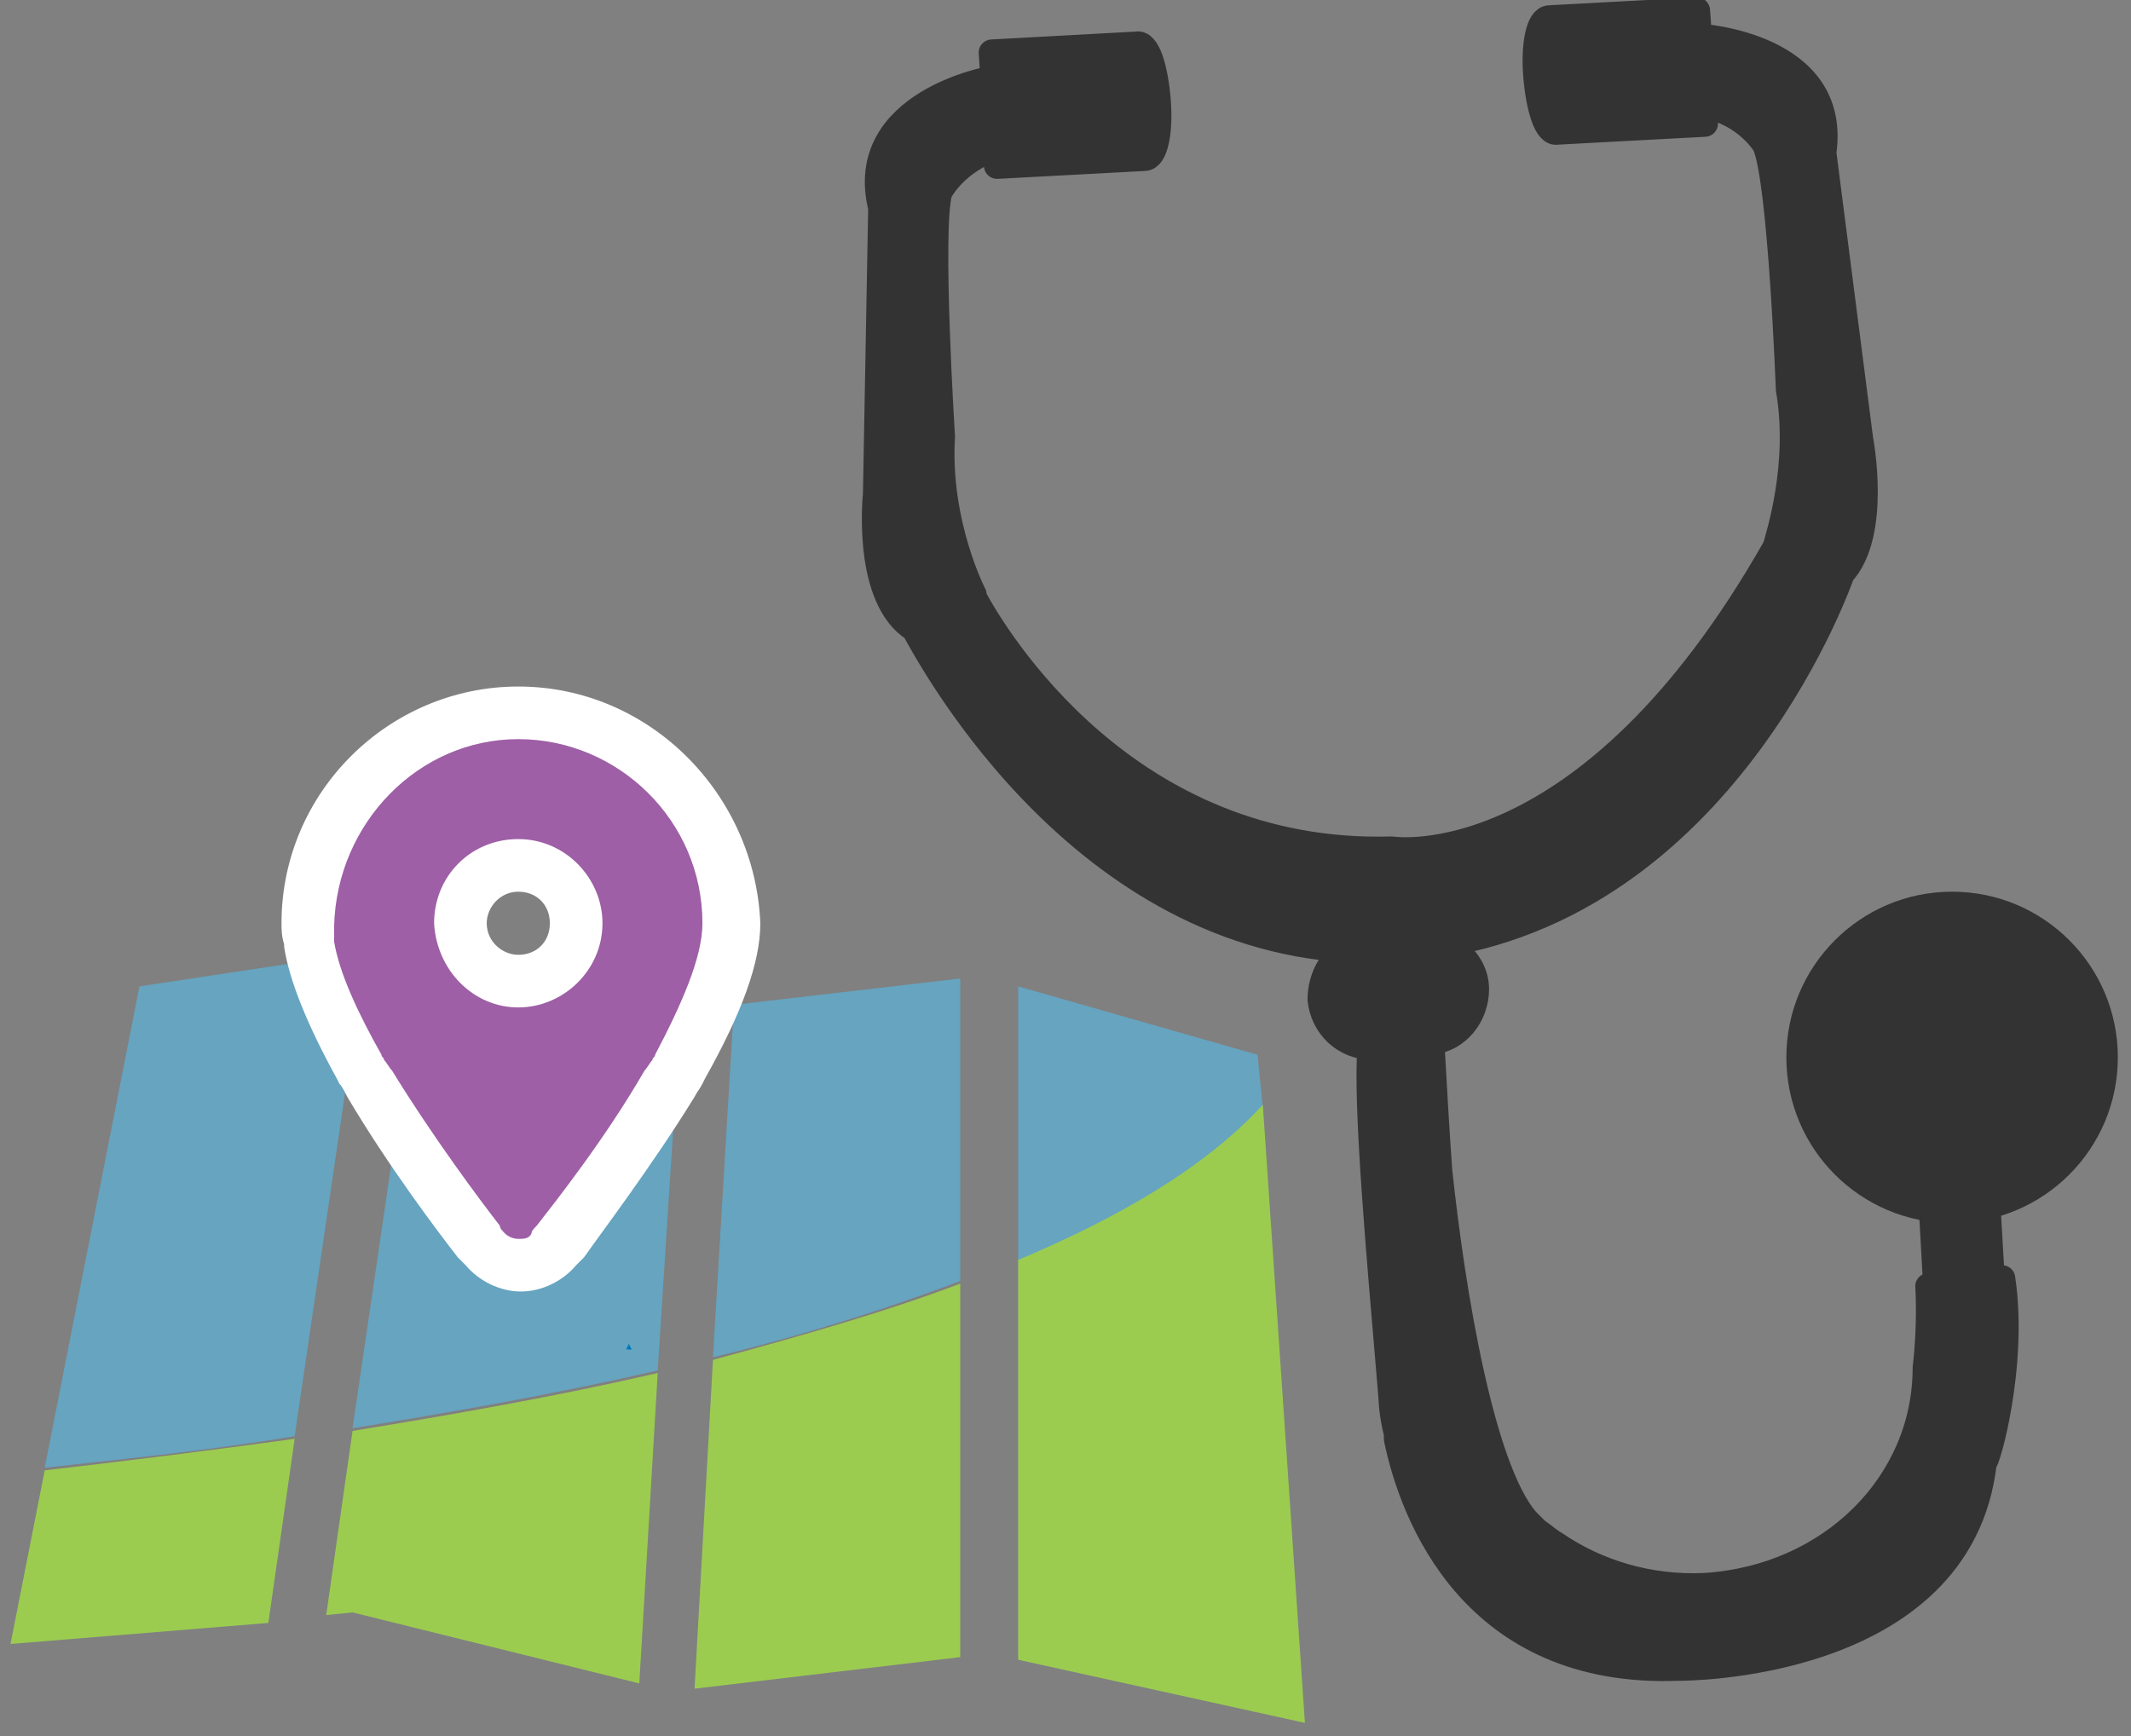 <svg id="Layer_1" xmlns="http://www.w3.org/2000/svg" viewBox="0 0 81 66"><rect x="0" y="0" width="81" height="66" fill="#808080" stroke="none"/><style>.st0{fill:#007ac2}.st1{fill:#0873aa}.st2,.st3{fill:#333}.st3{stroke:#333;stroke-linecap:round;stroke-linejoin:round;stroke-miterlimit:10}.st4{opacity:.6;fill:#55bdeb}.st5{fill:#9bcc50}.st6{fill:#9e5fa6}.st7{fill:#fff}</style><path class="st0" d="M23.8 51.3h.2l-.1-.2z"/><path class="st1" d="M23.9 51.1zm0 .2h.1l-.1-.2z"/><circle class="st2" cx="74.2" cy="40.2" r="6.3"/><circle class="st3" cx="74.2" cy="40.2" r="4.1"/><path class="st3" d="M76.1 48.6h-.4l-.3-5.2-2.1.1.3 5.4h-.3s.1 1.4-.1 3.1c0 4.4-3.6 8-8.4 8.3-2.1.1-4.1-.5-5.7-1.6-.2-.1-.4-.3-.7-.5l-.4-.4c-1.7-2-2.8-8.6-3.3-13.3-.1-1.4-.2-3.1-.3-4.9 1-.1 1.7-1 1.7-2 0-.8-.6-1.5-1.3-1.7C65.8 34.1 70 21.8 70 21.8c1.4-1.5.7-5.1.7-5.1L69.3 5.8c.6-4.1-4.7-4.4-4.7-4.4l.1 1.8-.2-2.8-5.6.3c-.4 0-.6 1-.5 2.2.1 1.2.4 2.2.8 2.1l5.6-.3V4c1.6.3 2.3 1.5 2.3 1.5.6 1.3.9 9.3.9 9.3.5 2.9-.4 5.6-.5 6-7.2 12.7-14.6 11.5-14.6 11.5-10.1.3-15.1-8.1-15.9-9.6v-.1s-1.4-2.7-1.2-6c0 0-.5-7.9-.1-9.3 0 0 .6-1.2 2.2-1.7v.7l5.6-.3c.4 0 .6-1 .5-2.2-.1-1.2-.4-2.2-.8-2.1l-5.5.3.2 3.1-.2-2.1s-5.2.9-4.2 4.9l-.2 10.9s-.4 3.7 1.3 5h.1c.4.7 6 11.7 16.6 12.3-.7.3-1.1 1.1-1.1 1.9.1 1 .9 1.8 2 1.8h-.1c-.2 2.1.4 8.6.7 12.2l.1 1.2s0 .5.2 1.3v.2c.6 2.9 2.9 9 10.7 8.7 0 0 10.7.1 11.6-7.8.1.1 1.2-3.7.7-7z"/><path class="st4" d="M27.9 38.2l-.8 13.4c3.3-.8 6.5-1.8 9.4-2.9V37.2l-8.6 1z"/><path class="st5" d="M26.4 64.2L36.5 63V48.8c-2.9 1.1-6.1 2-9.4 2.9l-.7 12.5z"/><path class="st4" d="M47.8 40.1l-9.1-2.6V48c3.9-1.6 7.2-3.6 9.3-5.9l-.2-2z"/><path class="st5" d="M38.7 47.9v15.2l10.9 2.4L48 42c-2.2 2.4-5.5 4.3-9.3 5.9zM12.4 61.4l1-.1L24.3 64l.7-11.8c-3.9.9-7.9 1.6-11.6 2.2l-1 7z"/><path class="st4" d="M16.9 35.8l-.8.1-2.7 18.4c3.7-.6 7.7-1.3 11.6-2.2l.9-14-9-2.3zM5.3 37.5L1.7 55.8c2.6-.3 5.9-.6 9.5-1.2l2.7-18.4-8.6 1.3z"/><path class="st5" d="M.4 62.5l9.8-.8 1-7c-3.6.5-6.9.9-9.5 1.2L.4 62.5z"/><path class="st6" d="M19.7 47.7c-.3 0-.7-.2-.9-.4l-.2-.3c-.7-.9-2.6-3.4-4.1-6l-.3-.6c-1.1-1.9-1.7-3.4-1.8-4.6 0-.3-.1-.5-.1-.7 0-4.1 3.4-7.5 7.5-7.5s7.5 3.4 7.5 7.5c0 1.2-.6 3-1.9 5.2l-.4.7c-1.5 2.6-3.4 5-4.1 6l-.2.3c-.3.2-.6.4-1 .4zm0-15.3c-1.5 0-2.7 1.2-2.7 2.7 0 1.5 1.2 2.7 2.7 2.7 1.5 0 2.7-1.2 2.7-2.7 0-1.5-1.2-2.7-2.7-2.7z"/><path class="st7" d="M19.7 28.1c3.8 0 7 3.1 7 7 0 1.3-.8 3.1-1.8 5 0 .1-.1.1-.1.2-.1.1-.2.3-.3.4-1.5 2.6-3.4 5-4.1 5.9-.1.1-.2.2-.2.3-.1.2-.3.2-.5.2s-.4-.1-.5-.2c-.1-.1-.2-.2-.2-.3-.7-.9-2.5-3.3-4.1-5.9-.1-.1-.2-.3-.3-.4 0-.1-.1-.1-.1-.2-.9-1.6-1.6-3.1-1.8-4.3v-.6c.1-3.9 3.2-7.1 7-7.1m0 10.2c1.7 0 3.2-1.4 3.2-3.2 0-1.7-1.4-3.2-3.2-3.2s-3.2 1.4-3.2 3.2c.1 1.8 1.5 3.2 3.2 3.2m0-11.2c-4.4 0-8 3.6-8 8 0 .2 0 .4.1.7v.1c.2 1.2.8 2.8 1.9 4.7l.1.2c.1.1.2.3.3.4 1.5 2.6 3.4 5.1 4.1 6l.1.1.2.2c.3.4.8.6 1.3.6s1-.2 1.3-.6l.2-.2.1-.1c.7-.9 2.6-3.4 4.1-6 .1-.2.2-.3.3-.4l.1-.2c1.3-2.3 1.9-4.1 1.9-5.5-.1-4.4-3.7-8-8.1-8zm0 10.2c-1.2 0-2.2-1-2.2-2.2 0-1.2 1-2.2 2.2-2.2s2.2 1 2.2 2.2c0 1.2-1 2.2-2.2 2.2z"/><path class="st0" d="M23.8 51.3h.2l-.1-.2z"/><path class="st1" d="M23.9 51.1zm0 .2h.1l-.1-.2z"/><path class="st6" d="M19.7 48.2c-.5 0-1-.2-1.3-.6l-.2-.3c-.7-1-2.6-3.4-4.2-6l-.3-.6c-1.1-1.9-1.7-3.5-1.9-4.7v-.1c0-.2-.1-.5-.1-.7 0-4.4 3.6-8 8-8s8 3.6 8 8c0 1.3-.6 3.1-1.9 5.5l-.4.7c-1.5 2.6-3.4 5.1-4.1 6l-.3.2c-.3.3-.8.6-1.3.6zm0-15.3c-1.2 0-2.2 1-2.2 2.2s1 2.2 2.2 2.2 2.2-1 2.2-2.2-1-2.2-2.2-2.2z"/><path class="st7" d="M19.7 28.1c3.8 0 7 3.1 7 7 0 1.3-.8 3.1-1.8 5 0 .1-.1.1-.1.2-.1.1-.2.3-.3.4-1.5 2.6-3.4 5-4.1 5.9-.1.1-.2.2-.2.3-.1.2-.3.2-.5.2s-.4-.1-.5-.2c-.1-.1-.2-.2-.2-.3-.7-.9-2.5-3.3-4.1-5.9-.1-.1-.2-.3-.3-.4 0-.1-.1-.1-.1-.2-.9-1.6-1.6-3.1-1.8-4.3v-.6c.1-3.9 3.2-7.1 7-7.1m0 10.2c1.7 0 3.2-1.4 3.2-3.2 0-1.7-1.4-3.2-3.2-3.2s-3.2 1.4-3.2 3.2c.1 1.8 1.5 3.2 3.2 3.2m0-12.2c-4.9 0-9 4-9 9 0 .2 0 .5.1.8v.1c.2 1.3.9 3 2 5l.1.2c.1.1.2.3.3.5 1.6 2.7 3.5 5.2 4.2 6.1l.1.1.2.2c.5.6 1.3 1 2.1 1s1.6-.4 2.1-1l.2-.2.1-.1c.7-1 2.6-3.5 4.2-6.1.1-.2.2-.3.3-.5l.1-.2c1.4-2.5 2.1-4.4 2.1-5.9-.2-4.9-4.2-9-9.2-9zm0 10.2c-.6 0-1.2-.5-1.2-1.2 0-.6.5-1.2 1.2-1.2s1.2.5 1.2 1.2-.5 1.2-1.2 1.2z"/></svg>